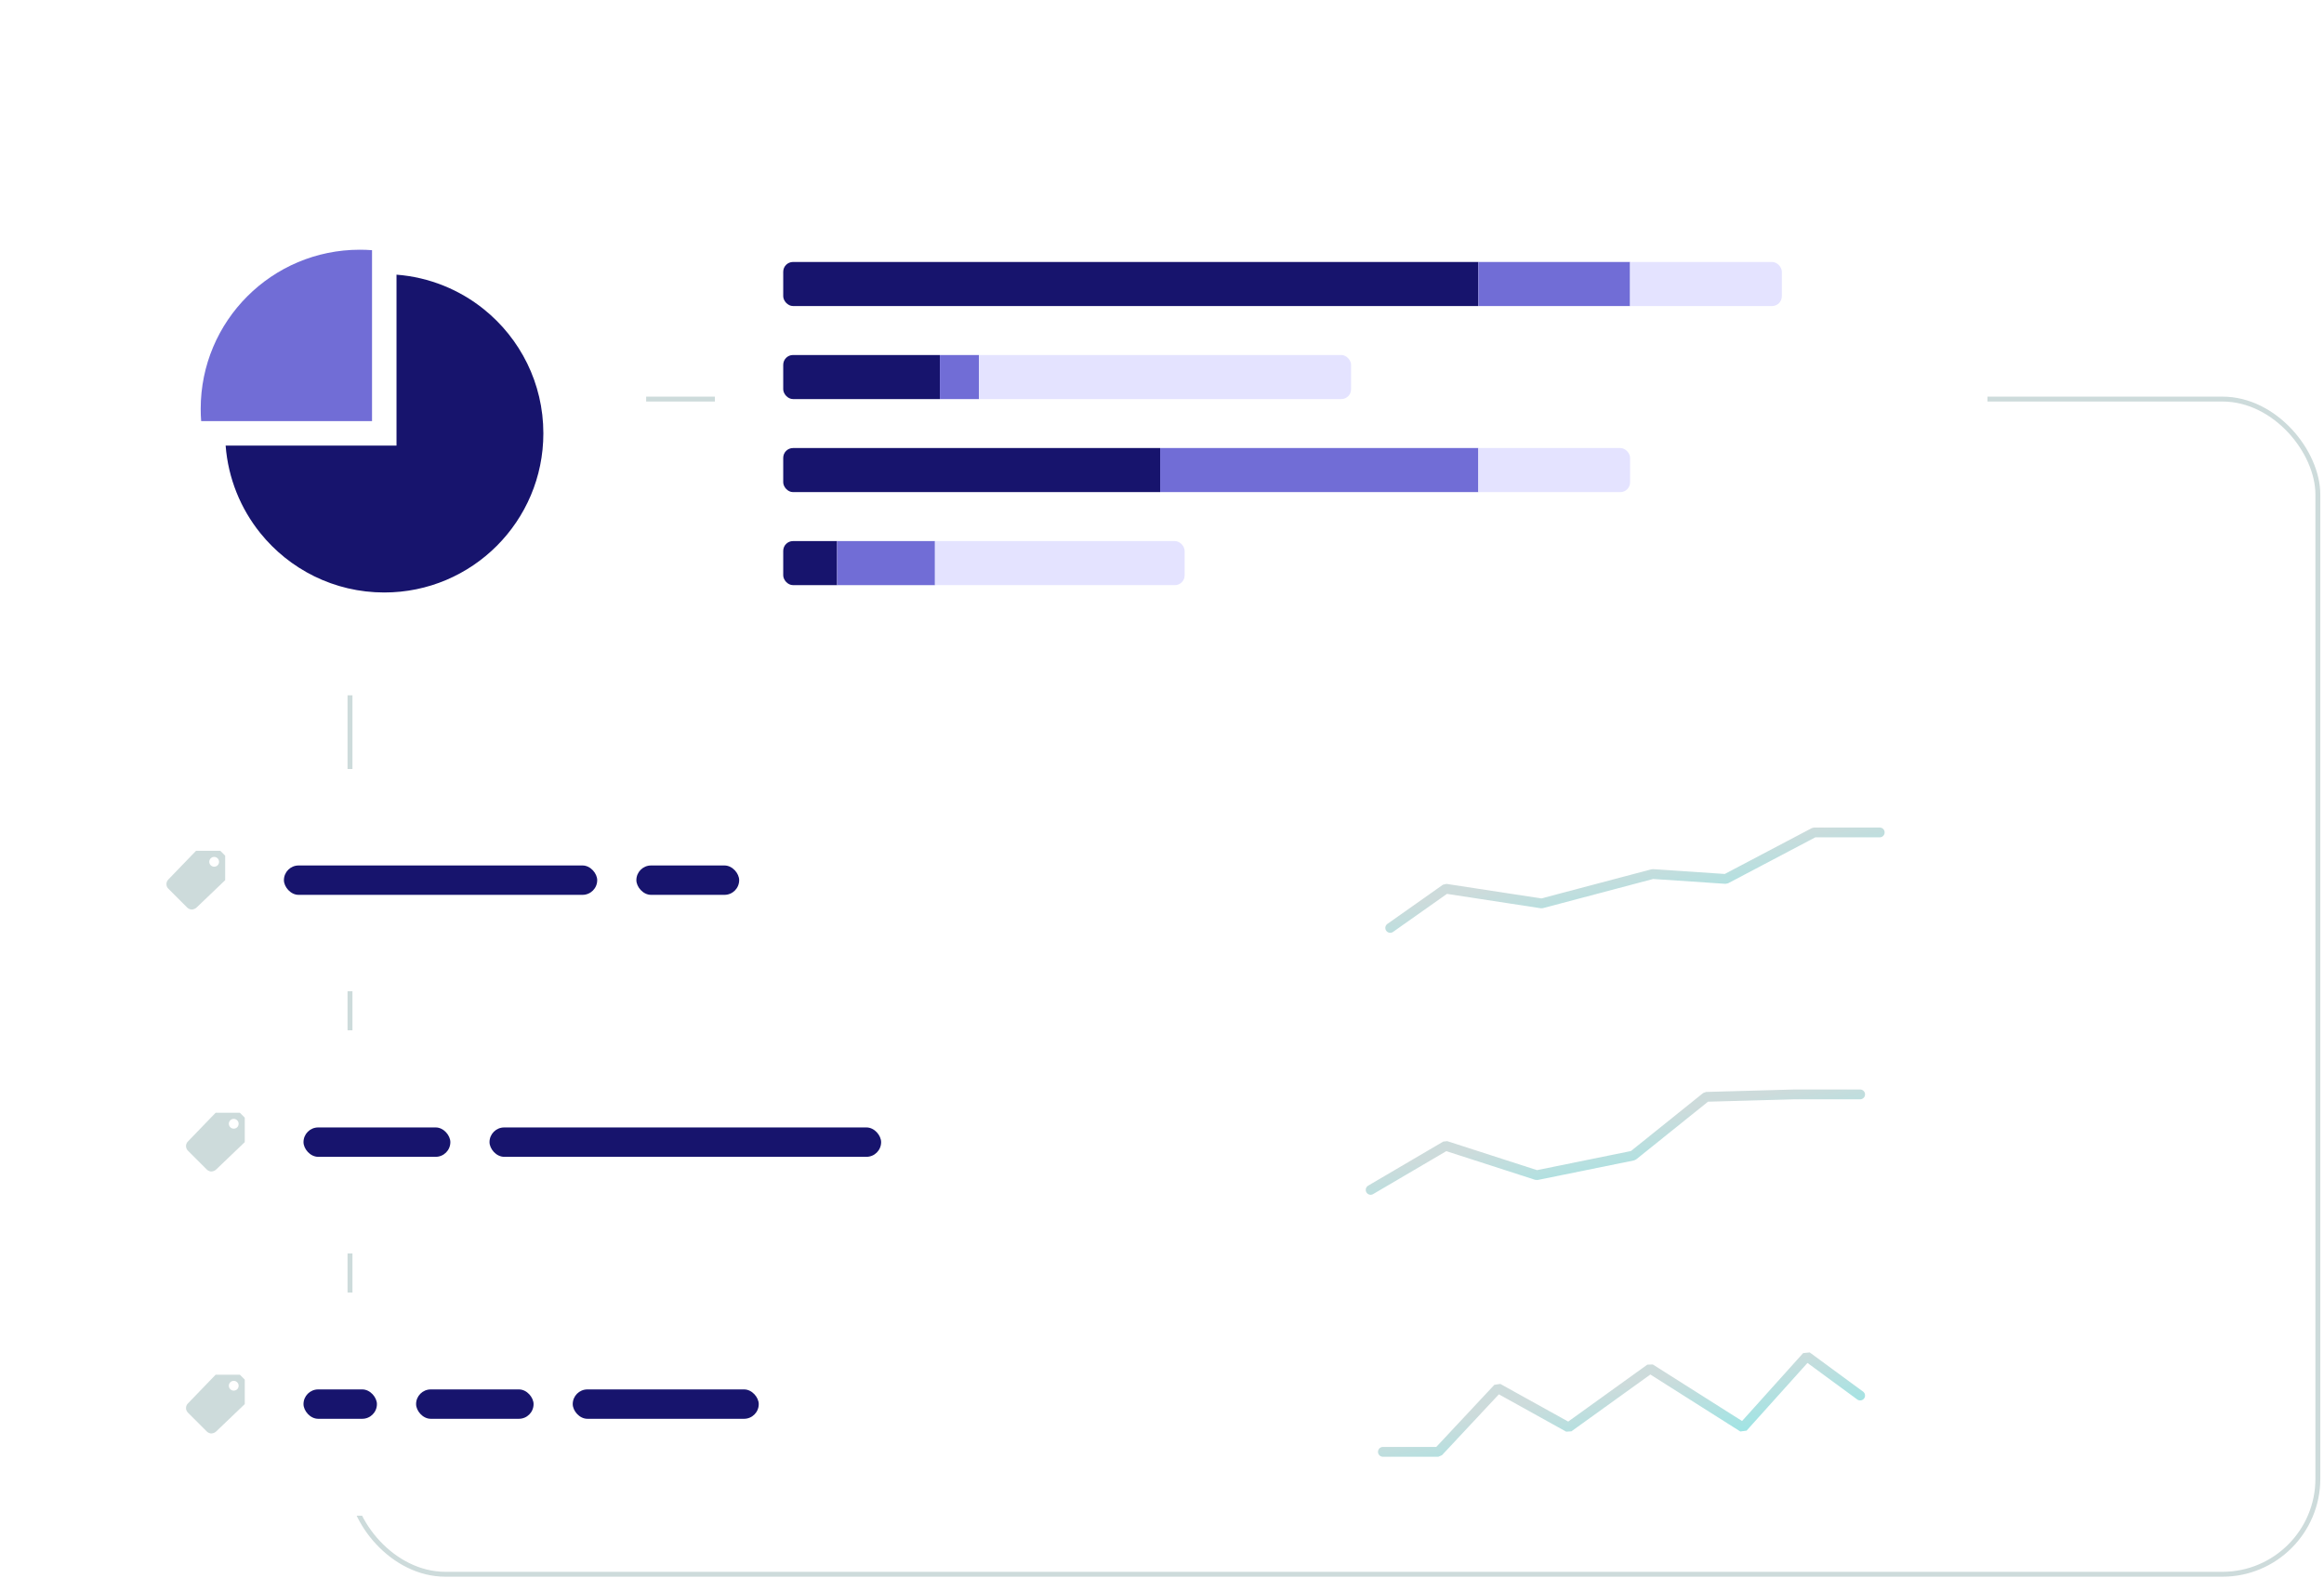 <svg width="436" height="296" viewBox="0 0 436 296" fill="none" xmlns="http://www.w3.org/2000/svg">
<rect x="65.663" y="74.847" width="369.184" height="220.408" rx="17.908" fill="white" stroke="#CDDBDB" stroke-width="0.918"/>
<g filter="url(#filter0_dd_5_2374)">
<rect x="18.367" width="102.857" height="102.857" rx="7.347" fill="white"/>
<path d="M37.739 51.429H69.796V19.372C69.078 19.314 68.275 19.286 67.5 19.286C51.012 19.286 37.653 32.645 37.653 49.133C37.653 49.907 37.682 50.711 37.739 51.429Z" fill="#716DD6"/>
<path d="M48.817 72.407C54.284 79.209 62.678 83.571 72.092 83.571C88.579 83.571 101.939 70.212 101.939 53.724C101.939 44.311 97.576 35.917 90.775 30.45C86.226 26.791 80.558 24.437 74.388 23.964V56.02H42.331C42.804 62.191 45.158 67.859 48.817 72.407Z" fill="#17146D"/>
</g>
<g filter="url(#filter1_dd_5_2374)">
<rect x="134.082" width="238.776" height="103.776" rx="11.02" fill="white" shape-rendering="crispEdges"/>
<g clip-path="url(#clip0_5_2374)">
<rect x="146.939" y="21.582" width="130.408" height="8.265" fill="#17146D"/>
<rect x="277.347" y="21.582" width="28.469" height="8.265" fill="#716DD6"/>
<rect x="305.816" y="21.582" width="28.469" height="8.265" fill="#E4E3FF"/>
</g>
<g clip-path="url(#clip1_5_2374)">
<rect x="146.939" y="39.031" width="29.388" height="8.265" fill="#17146D"/>
<rect x="176.326" y="39.031" width="7.347" height="8.265" fill="#716DD6"/>
<rect x="183.673" y="39.031" width="69.796" height="8.265" fill="#E4E3FF"/>
</g>
<g clip-path="url(#clip2_5_2374)">
<rect x="146.939" y="56.48" width="70.714" height="8.265" fill="#17146D"/>
<rect x="217.653" y="56.48" width="59.694" height="8.265" fill="#716DD6"/>
<rect x="277.347" y="56.48" width="28.469" height="8.265" fill="#E4E3FF"/>
</g>
<g clip-path="url(#clip3_5_2374)">
<rect x="146.939" y="73.928" width="10.102" height="8.265" fill="#17146D"/>
<rect x="157.041" y="73.928" width="18.367" height="8.265" fill="#716DD6"/>
<rect x="175.408" y="73.928" width="46.837" height="8.265" fill="#E4E3FF"/>
</g>
</g>
<g filter="url(#filter2_dd_5_2374)">
<rect x="18.367" y="116.633" width="354.49" height="41.786" rx="7.347" fill="white" shape-rendering="crispEdges"/>
<path d="M41.327 132.015H36.781L31.583 137.399C31.354 137.629 31.23 137.93 31.225 138.231C31.216 138.556 31.337 138.88 31.583 139.127L35.133 142.674C35.363 142.904 35.73 143.033 35.96 143.033C36.19 143.033 36.614 142.921 36.861 142.674L42.245 137.525V132.934L41.327 132.015ZM40.446 134.963C39.823 135.138 39.26 134.676 39.26 134.082C39.26 133.574 39.671 133.163 40.179 133.163C40.773 133.163 41.235 133.726 41.06 134.348C40.977 134.644 40.741 134.879 40.446 134.963Z" fill="#CDDBDB"/>
<rect x="53.265" y="134.77" width="58.776" height="5.51" rx="2.755" fill="#17146D"/>
<rect x="119.388" y="134.77" width="19.286" height="5.51" rx="2.755" fill="#17146D"/>
<path d="M260.816 146.48L271.231 139.133L289.219 141.888L310.048 136.378L323.777 137.296L340.345 128.571H352.653" stroke="url(#paint0_linear_5_2374)" stroke-width="1.837" stroke-linecap="round" stroke-linejoin="bevel"/>
</g>
<g filter="url(#filter3_dd_5_2374)">
<rect x="18.367" y="165.765" width="354.49" height="41.786" rx="7.347" fill="white" shape-rendering="crispEdges"/>
<path d="M45 181.148H40.454L35.257 186.532C35.027 186.761 34.904 187.063 34.898 187.364C34.889 187.688 35.01 188.013 35.257 188.259L38.807 191.807C39.036 192.036 39.404 192.165 39.633 192.165C39.863 192.165 40.288 192.053 40.535 191.807L45.918 186.658V182.066L45 181.148ZM44.119 184.095C43.496 184.27 42.934 183.808 42.934 183.214C42.934 182.706 43.344 182.296 43.852 182.296C44.446 182.296 44.908 182.858 44.733 183.481C44.65 183.777 44.415 184.012 44.119 184.095Z" fill="#CDDBDB"/>
<rect x="56.939" y="183.903" width="27.551" height="5.51" rx="2.755" fill="#17146D"/>
<rect x="91.837" y="183.903" width="73.469" height="5.51" rx="2.755" fill="#17146D"/>
<path d="M257.143 195.612L271.231 187.347L288.301 192.857L306.375 189.184L320.103 178.163L336.672 177.704H348.98" stroke="url(#paint1_linear_5_2374)" stroke-width="1.837" stroke-linecap="round" stroke-linejoin="bevel"/>
</g>
<g filter="url(#filter4_dd_5_2374)">
<rect x="18.367" y="214.898" width="354.49" height="41.786" rx="7.347" fill="white" shape-rendering="crispEdges"/>
<path d="M45 230.281H40.454L35.257 235.665C35.027 235.894 34.904 236.195 34.898 236.497C34.889 236.821 35.01 237.145 35.257 237.392L38.807 240.939C39.036 241.169 39.404 241.298 39.633 241.298C39.863 241.298 40.288 241.186 40.535 240.939L45.918 235.791V231.199L45 230.281ZM44.119 233.228C43.496 233.403 42.934 232.941 42.934 232.347C42.934 231.839 43.344 231.429 43.852 231.429C44.446 231.429 44.908 231.991 44.733 232.614C44.65 232.909 44.415 233.145 44.119 233.228Z" fill="#CDDBDB"/>
<rect x="56.939" y="233.036" width="13.775" height="5.51" rx="2.755" fill="#17146D"/>
<rect x="78.061" y="233.036" width="22.041" height="5.51" rx="2.755" fill="#17146D"/>
<rect x="107.449" y="233.036" width="34.898" height="5.51" rx="2.755" fill="#17146D"/>
<path d="M259.439 244.745H269.853L281.02 232.806L294.27 240.153L309.589 229.133L326.991 240.153L338.967 226.837L348.98 234.184" stroke="url(#paint2_linear_5_2374)" stroke-width="1.837" stroke-linecap="round" stroke-linejoin="bevel"/>
</g>
<defs>
<filter id="filter0_dd_5_2374" x="-3.67165e-05" y="-4.76837e-07" width="139.592" height="139.592" filterUnits="userSpaceOnUse" color-interpolation-filters="sRGB">
<feFlood flood-opacity="0" result="BackgroundImageFix"/>
<feColorMatrix in="SourceAlpha" type="matrix" values="0 0 0 0 0 0 0 0 0 0 0 0 0 0 0 0 0 0 127 0" result="hardAlpha"/>
<feMorphology radius="4.592" operator="erode" in="SourceAlpha" result="effect1_dropShadow_5_2374"/>
<feOffset dy="18.367"/>
<feGaussianBlur stdDeviation="11.48"/>
<feComposite in2="hardAlpha" operator="out"/>
<feColorMatrix type="matrix" values="0 0 0 0 0 0 0 0 0 0 0 0 0 0 0 0 0 0 0.1 0"/>
<feBlend mode="normal" in2="BackgroundImageFix" result="effect1_dropShadow_5_2374"/>
<feColorMatrix in="SourceAlpha" type="matrix" values="0 0 0 0 0 0 0 0 0 0 0 0 0 0 0 0 0 0 127 0" result="hardAlpha"/>
<feMorphology radius="4.592" operator="erode" in="SourceAlpha" result="effect2_dropShadow_5_2374"/>
<feOffset dy="9.184"/>
<feGaussianBlur stdDeviation="4.592"/>
<feComposite in2="hardAlpha" operator="out"/>
<feColorMatrix type="matrix" values="0 0 0 0 0 0 0 0 0 0 0 0 0 0 0 0 0 0 0.04 0"/>
<feBlend mode="normal" in2="effect1_dropShadow_5_2374" result="effect2_dropShadow_5_2374"/>
<feBlend mode="normal" in="SourceGraphic" in2="effect2_dropShadow_5_2374" result="shape"/>
</filter>
<filter id="filter1_dd_5_2374" x="115.714" y="-4.76837e-07" width="275.51" height="140.51" filterUnits="userSpaceOnUse" color-interpolation-filters="sRGB">
<feFlood flood-opacity="0" result="BackgroundImageFix"/>
<feColorMatrix in="SourceAlpha" type="matrix" values="0 0 0 0 0 0 0 0 0 0 0 0 0 0 0 0 0 0 127 0" result="hardAlpha"/>
<feMorphology radius="4.592" operator="erode" in="SourceAlpha" result="effect1_dropShadow_5_2374"/>
<feOffset dy="18.367"/>
<feGaussianBlur stdDeviation="11.48"/>
<feComposite in2="hardAlpha" operator="out"/>
<feColorMatrix type="matrix" values="0 0 0 0 0 0 0 0 0 0 0 0 0 0 0 0 0 0 0.1 0"/>
<feBlend mode="normal" in2="BackgroundImageFix" result="effect1_dropShadow_5_2374"/>
<feColorMatrix in="SourceAlpha" type="matrix" values="0 0 0 0 0 0 0 0 0 0 0 0 0 0 0 0 0 0 127 0" result="hardAlpha"/>
<feMorphology radius="4.592" operator="erode" in="SourceAlpha" result="effect2_dropShadow_5_2374"/>
<feOffset dy="9.184"/>
<feGaussianBlur stdDeviation="4.592"/>
<feComposite in2="hardAlpha" operator="out"/>
<feColorMatrix type="matrix" values="0 0 0 0 0 0 0 0 0 0 0 0 0 0 0 0 0 0 0.04 0"/>
<feBlend mode="normal" in2="effect1_dropShadow_5_2374" result="effect2_dropShadow_5_2374"/>
<feBlend mode="normal" in="SourceGraphic" in2="effect2_dropShadow_5_2374" result="shape"/>
</filter>
<filter id="filter2_dd_5_2374" x="-3.67165e-05" y="116.633" width="391.225" height="78.52" filterUnits="userSpaceOnUse" color-interpolation-filters="sRGB">
<feFlood flood-opacity="0" result="BackgroundImageFix"/>
<feColorMatrix in="SourceAlpha" type="matrix" values="0 0 0 0 0 0 0 0 0 0 0 0 0 0 0 0 0 0 127 0" result="hardAlpha"/>
<feMorphology radius="4.592" operator="erode" in="SourceAlpha" result="effect1_dropShadow_5_2374"/>
<feOffset dy="18.367"/>
<feGaussianBlur stdDeviation="11.48"/>
<feComposite in2="hardAlpha" operator="out"/>
<feColorMatrix type="matrix" values="0 0 0 0 0 0 0 0 0 0 0 0 0 0 0 0 0 0 0.1 0"/>
<feBlend mode="normal" in2="BackgroundImageFix" result="effect1_dropShadow_5_2374"/>
<feColorMatrix in="SourceAlpha" type="matrix" values="0 0 0 0 0 0 0 0 0 0 0 0 0 0 0 0 0 0 127 0" result="hardAlpha"/>
<feMorphology radius="4.592" operator="erode" in="SourceAlpha" result="effect2_dropShadow_5_2374"/>
<feOffset dy="9.184"/>
<feGaussianBlur stdDeviation="4.592"/>
<feComposite in2="hardAlpha" operator="out"/>
<feColorMatrix type="matrix" values="0 0 0 0 0 0 0 0 0 0 0 0 0 0 0 0 0 0 0.04 0"/>
<feBlend mode="normal" in2="effect1_dropShadow_5_2374" result="effect2_dropShadow_5_2374"/>
<feBlend mode="normal" in="SourceGraphic" in2="effect2_dropShadow_5_2374" result="shape"/>
</filter>
<filter id="filter3_dd_5_2374" x="-3.67165e-05" y="165.765" width="391.225" height="78.52" filterUnits="userSpaceOnUse" color-interpolation-filters="sRGB">
<feFlood flood-opacity="0" result="BackgroundImageFix"/>
<feColorMatrix in="SourceAlpha" type="matrix" values="0 0 0 0 0 0 0 0 0 0 0 0 0 0 0 0 0 0 127 0" result="hardAlpha"/>
<feMorphology radius="4.592" operator="erode" in="SourceAlpha" result="effect1_dropShadow_5_2374"/>
<feOffset dy="18.367"/>
<feGaussianBlur stdDeviation="11.48"/>
<feComposite in2="hardAlpha" operator="out"/>
<feColorMatrix type="matrix" values="0 0 0 0 0 0 0 0 0 0 0 0 0 0 0 0 0 0 0.1 0"/>
<feBlend mode="normal" in2="BackgroundImageFix" result="effect1_dropShadow_5_2374"/>
<feColorMatrix in="SourceAlpha" type="matrix" values="0 0 0 0 0 0 0 0 0 0 0 0 0 0 0 0 0 0 127 0" result="hardAlpha"/>
<feMorphology radius="4.592" operator="erode" in="SourceAlpha" result="effect2_dropShadow_5_2374"/>
<feOffset dy="9.184"/>
<feGaussianBlur stdDeviation="4.592"/>
<feComposite in2="hardAlpha" operator="out"/>
<feColorMatrix type="matrix" values="0 0 0 0 0 0 0 0 0 0 0 0 0 0 0 0 0 0 0.04 0"/>
<feBlend mode="normal" in2="effect1_dropShadow_5_2374" result="effect2_dropShadow_5_2374"/>
<feBlend mode="normal" in="SourceGraphic" in2="effect2_dropShadow_5_2374" result="shape"/>
</filter>
<filter id="filter4_dd_5_2374" x="-3.67165e-05" y="214.898" width="391.225" height="78.52" filterUnits="userSpaceOnUse" color-interpolation-filters="sRGB">
<feFlood flood-opacity="0" result="BackgroundImageFix"/>
<feColorMatrix in="SourceAlpha" type="matrix" values="0 0 0 0 0 0 0 0 0 0 0 0 0 0 0 0 0 0 127 0" result="hardAlpha"/>
<feMorphology radius="4.592" operator="erode" in="SourceAlpha" result="effect1_dropShadow_5_2374"/>
<feOffset dy="18.367"/>
<feGaussianBlur stdDeviation="11.48"/>
<feComposite in2="hardAlpha" operator="out"/>
<feColorMatrix type="matrix" values="0 0 0 0 0 0 0 0 0 0 0 0 0 0 0 0 0 0 0.1 0"/>
<feBlend mode="normal" in2="BackgroundImageFix" result="effect1_dropShadow_5_2374"/>
<feColorMatrix in="SourceAlpha" type="matrix" values="0 0 0 0 0 0 0 0 0 0 0 0 0 0 0 0 0 0 127 0" result="hardAlpha"/>
<feMorphology radius="4.592" operator="erode" in="SourceAlpha" result="effect2_dropShadow_5_2374"/>
<feOffset dy="9.184"/>
<feGaussianBlur stdDeviation="4.592"/>
<feComposite in2="hardAlpha" operator="out"/>
<feColorMatrix type="matrix" values="0 0 0 0 0 0 0 0 0 0 0 0 0 0 0 0 0 0 0.04 0"/>
<feBlend mode="normal" in2="effect1_dropShadow_5_2374" result="effect2_dropShadow_5_2374"/>
<feBlend mode="normal" in="SourceGraphic" in2="effect2_dropShadow_5_2374" result="shape"/>
</filter>
<linearGradient id="paint0_linear_5_2374" x1="264.643" y1="129.069" x2="271.006" y2="162.173" gradientUnits="userSpaceOnUse">
<stop offset="0.375" stop-color="#CDDBDB"/>
<stop offset="1" stop-color="#84EAEA"/>
</linearGradient>
<linearGradient id="paint1_linear_5_2374" x1="260.969" y1="178.201" x2="267.333" y2="211.306" gradientUnits="userSpaceOnUse">
<stop offset="0.375" stop-color="#CDDBDB"/>
<stop offset="1" stop-color="#84EAEA"/>
</linearGradient>
<linearGradient id="paint2_linear_5_2374" x1="263.17" y1="227.334" x2="269.684" y2="260.377" gradientUnits="userSpaceOnUse">
<stop offset="0.375" stop-color="#CDDBDB"/>
<stop offset="1" stop-color="#84EAEA"/>
</linearGradient>
<clipPath id="clip0_5_2374">
<rect x="146.939" y="21.582" width="187.347" height="8.265" rx="1.837" fill="white"/>
</clipPath>
<clipPath id="clip1_5_2374">
<rect x="146.939" y="39.031" width="106.531" height="8.265" rx="1.837" fill="white"/>
</clipPath>
<clipPath id="clip2_5_2374">
<rect x="146.939" y="56.48" width="158.878" height="8.265" rx="1.837" fill="white"/>
</clipPath>
<clipPath id="clip3_5_2374">
<rect x="146.939" y="73.928" width="75.306" height="8.265" rx="1.837" fill="white"/>
</clipPath>
</defs>
</svg>
